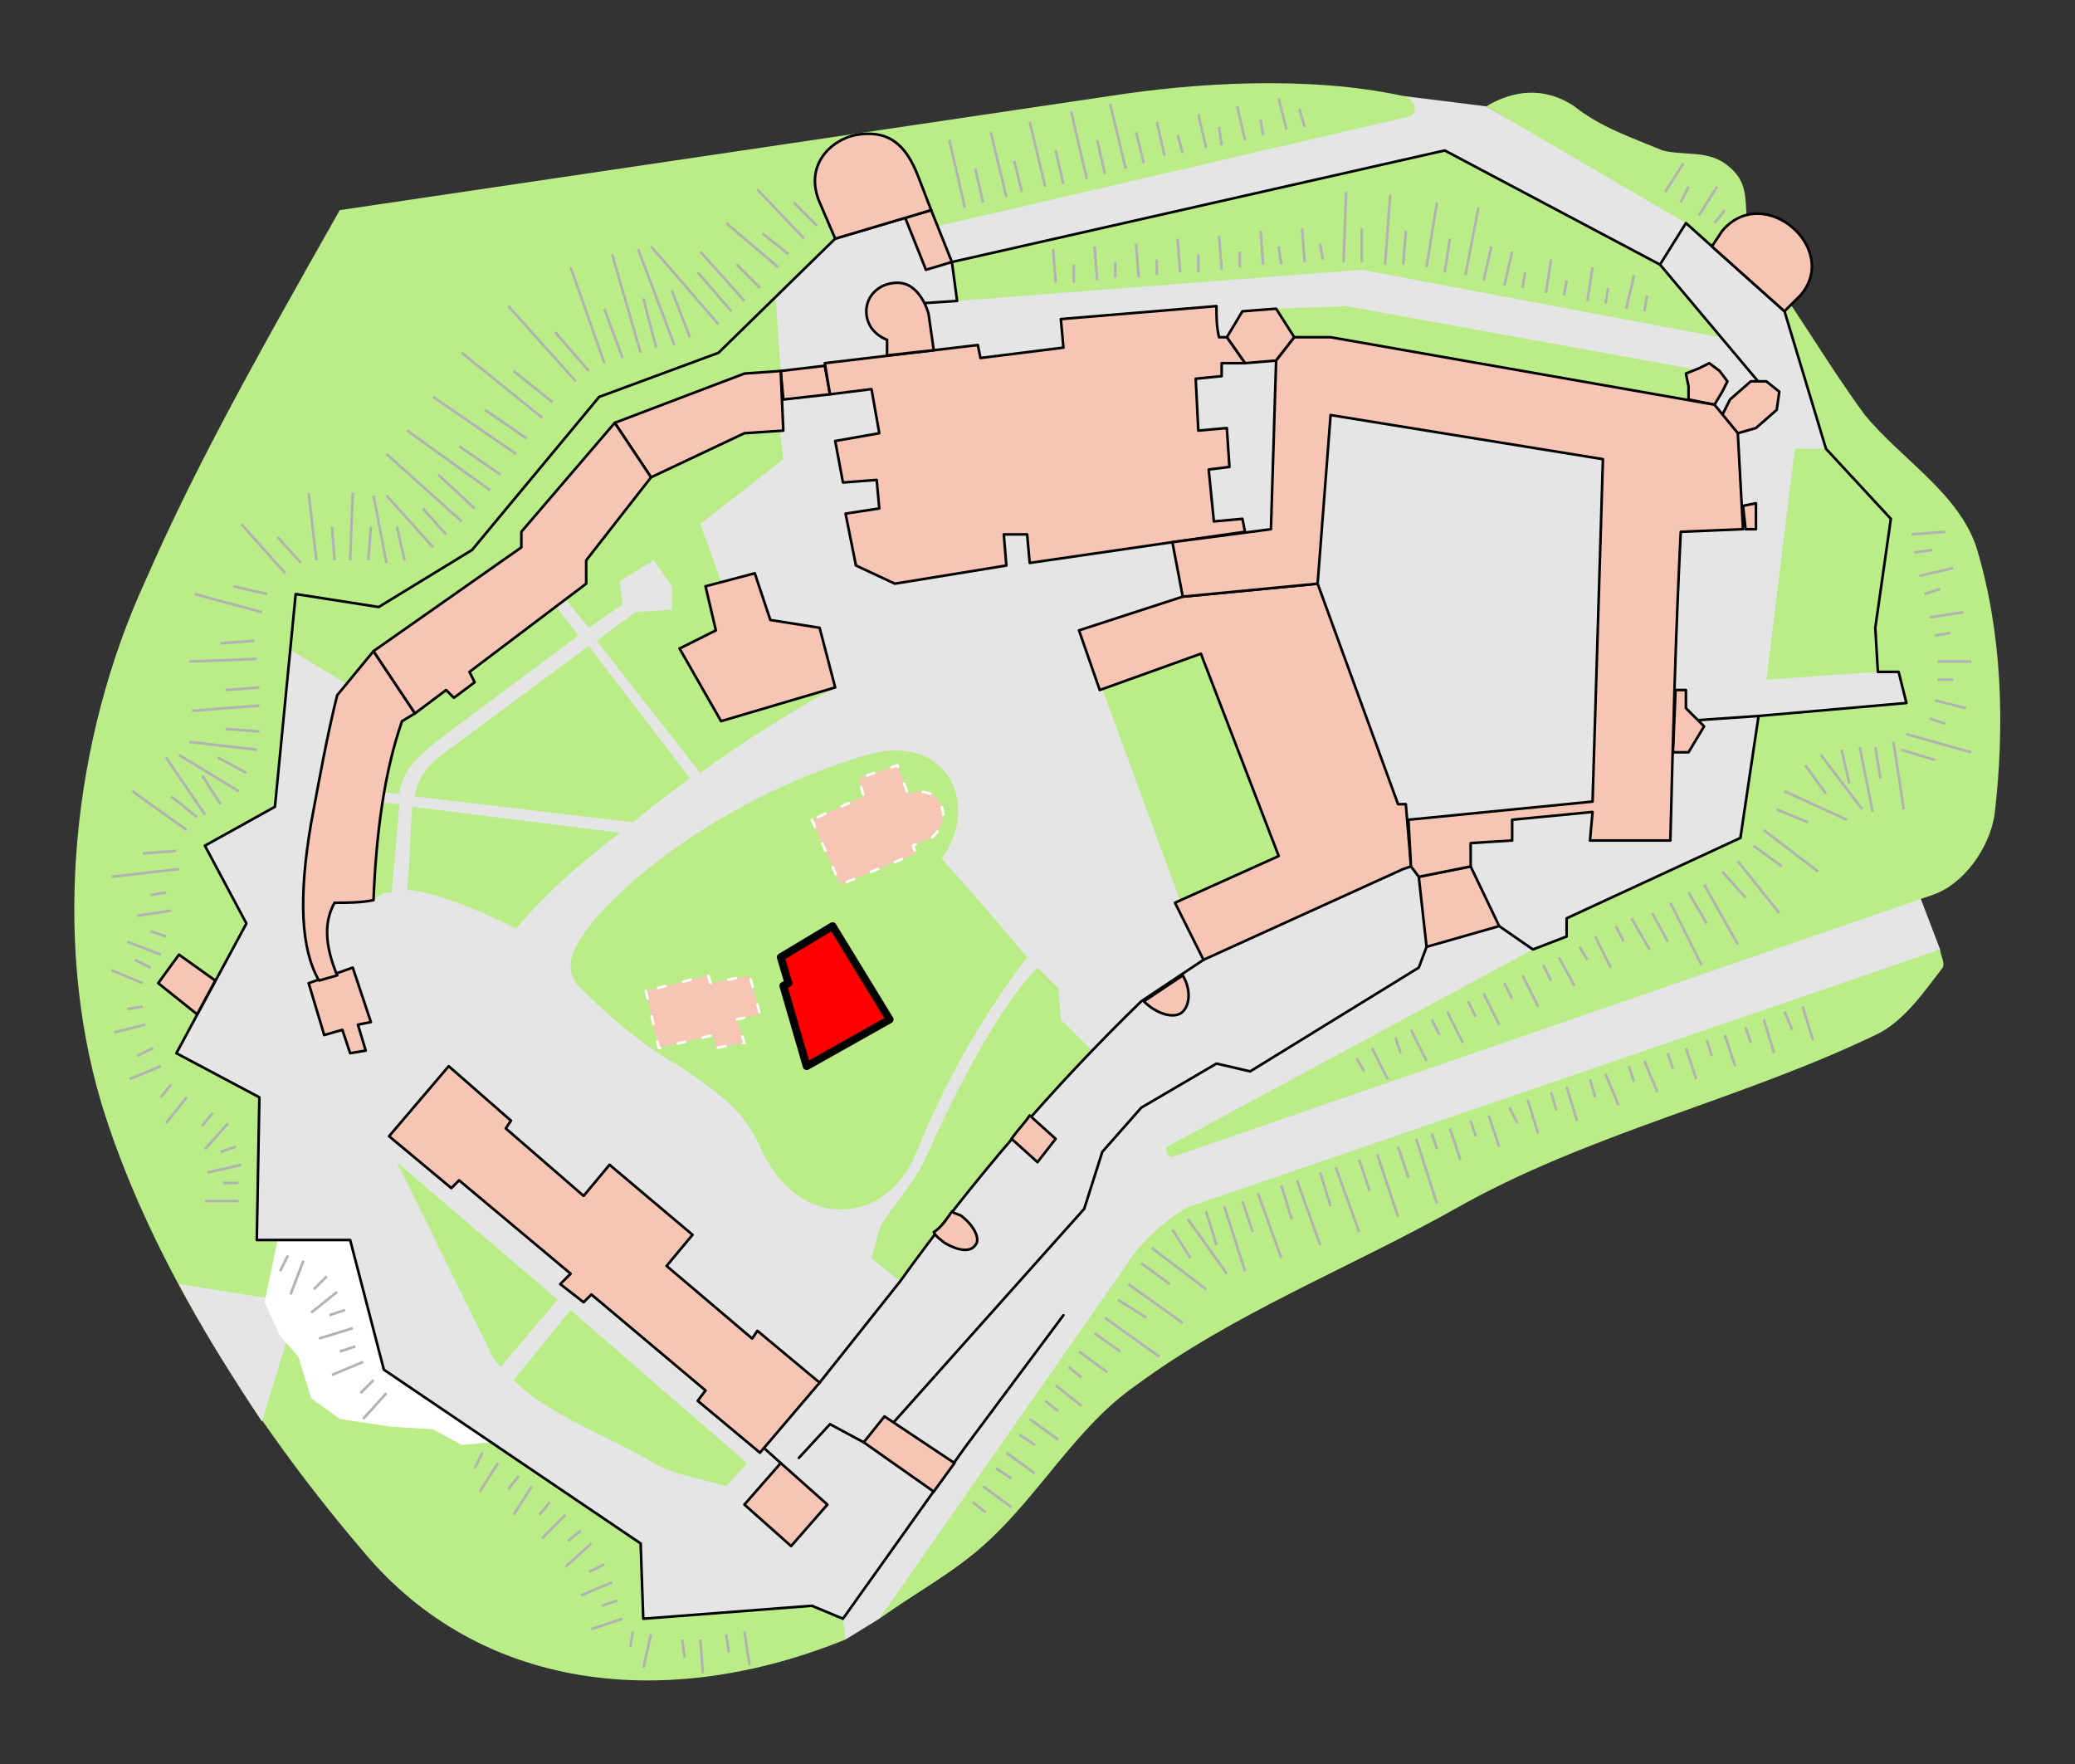<?xml version="1.0" encoding="iso-8859-1"?>
<!DOCTYPE svg PUBLIC "-//W3C//DTD SVG 1.0//EN" "http://www.w3.org/TR/2001/REC-SVG-20010904/DTD/svg10.dtd">
<!-- Creator: CorelDRAW -->
<svg xmlns="http://www.w3.org/2000/svg" xmlns:odm="http://product.corel.com/CGS/11/cddns/" xml:space="preserve" width="800px" height="680px" style="shape-rendering:geometricPrecision; text-rendering:geometricPrecision; image-rendering:optimizeQuality; fill-rule:evenodd"
     viewBox="0 0 800 680">
 <rect x="0" y="0" width="800" height="680" fill="#333333" stroke="none"/>
 <defs>
  <style type="text/css">
   <![CDATA[
    .str-highlight {stroke:#000000;stroke-linecap:round;stroke-linejoin:round;stroke-width:3}
    .fil-highlight {fill:#FF0000}
    .str2 {stroke:#B2B2B2}
    .str0 {stroke:#000000;stroke-linecap:round;stroke-linejoin:round}
    .str1 {stroke:#FFFFFF;stroke-linecap:round;stroke-linejoin:round;stroke-dasharray:3 7}
    .fil3 {fill:none}
    .fil1 {fill:#BAED87}
    .fil0 {fill:#E5E5E5}
    .fil4 {fill:#F7C5B4}
    .fil2 {fill:#FFFFFF}
   ]]>
  </style>
 </defs>
 <g id="Paths 2">
  <path class="fil0" d="M541 37l32 4 106 60 69 122 -13 109 13 34 -307 142 -102 116 -13 8 -121 -8 -91 -76 -64 -154 42 -196 188 -117 261 -44z"/>
 </g>
 <g id="Grass">
  <path class="fil1" d="M745 345l-293 101c-2,0 -3,-3 -2,-4l141 -76 13 -5 0 -7 67 -31 7 -47 57 -5 -3 -12 -8 0 -1 -17 6 -42 -25 -27 -16 -53 -27 -24 -11 -10 -77 -45c10,-6 22,-8 34,0 10,8 22,12 34,17 8,2 17,0 24,5 14,10 3,20 14,38 14,19 26,40 40,59 14,17 36,30 43,51 10,33 11,69 7,103 -2,13 -12,27 -24,31z"/>
  <path class="fil1" d="M325 624l1 8c-69,28 -141,20 -186,-34 -47,-55 -84,-117 -101,-173 -19,-64 -11,-140 17,-201 18,-41 37,-76 75,-143l297 -44c32,-5 76,-8 113,0 5,1 6,7 2,8l-185 43 -9 -4 -27 8 -45 44 -46 17 -49 59 -36 22 -32 -5 -8 82 -27 15 16 30 -27 50 32 17 -1 55 36 0 13 50 99 67 1 29 65 -5 12 5z"/>
  <path class="fil1" d="M525 104l-156 12 -2 -15 190 -43 83 44 23 28 -138 -26z"/>
  <path class="fil1" d="M199 358c-18,-9 -32,-14 -42,-15 1,-10 1,-21 2,-32l80 10c-17,13 -30,25 -40,37zm-39 -51c1,-8 6,-13 13,-18l54 -40 39 51c-8,6 -15,11 -22,17l-84 -10zm70 -60l15 -11 14 -1 0 -9 -7 -10 -13 8 1 9 -13 9 -14 -17 -4 2 14 18 -55 41c-7,6 -13,11 -14,20l-13 -1 -1 -28 107 -98 52 -28 3 26 -32 25 17 47 35 16c-20,11 -37,22 -52,33l-40 -51zm-76 63c-1,12 -2,23 -3,34 -3,0 -5,1 -7,3l-2 -38 12 1z"/>
  <path class="fil1" d="M456 350l-32 -87 43 -20 48 89 -59 18z"/>
  <path class="fil1" d="M704 173l-12 0 -11 89 43 -3 -1 -17 6 -42 -25 -27z"/>
  <path class="fil1" d="M459 465c-7,3 -19,13 -25,23l-95 136c14,-10 29,-18 41,-29 21,-19 35,-45 58,-61 38,-28 82,-45 123,-68 51,-29 110,-42 162,-67 11,-5 19,-17 26,-26 1,-2 -1,-5 -1,-7 -96,33 -193,66 -289,99z"/>
  <path class="fil1" d="M363 331c11,12 22,25 33,38 -22,29 -35,56 -43,76 -12,28 -45,29 -59,-1 -7,-16 -16,-22 -32,-33 -9,-5 -22,-14 -37,-29 -6,-5 -6,-11 -3,-17 9,-18 52,-56 112,-74 32,-9 44,20 29,40z"/>
  <path class="fil1" d="M347 494l-11 -9c4,-13 1,-10 11,-23 4,-6 7,-9 11,-18 11,-25 28,-57 42,-71l8 8 1 12 12 12c-27,27 -51,57 -74,89l0 0z"/>
  <path class="fil1" d="M153 448l62 53 -22 26c-2,-2 -4,-5 -5,-8l-35 -71zm67 57l68 59 -8 9c-9,-3 -19,-4 -28,-9 -18,-11 -40,-18 -54,-32l22 -27z"/>
  <path class="fil1" d="M492 119l27 -1 138 25 -7 21 -160 -30 2 -15z"/>
  <path class="fil1" d="M136 265l-25 -15 3 -21 32 5 36 -22 49 -59 46 -17 22 -22 2 29 -165 122z"/>
 </g>
 <g id="Paths 1">
  <path class="fil0" d="M69 495l38 6 5 11 -11 36c-12,-18 -23,-36 -32,-53z"/>
 </g>
 <g id="Rocks">
  <path class="fil2" d="M107 478l-5 24 6 13 7 8 5 16 11 8 20 3 16 1 11 6 11 -1 -41 -28 -13 -50 -28 0z"/>
 </g>
 <g id="Walls">
  <path class="fil3 str0" d="M678 276l-29 2"/>
  <path class="fil3 str0" d="M550 365l-3 8 -65 40 -13 -3 -29 17 -15 17 -7 22 -75 84 -10 6 -13 -7 -12 13"/>
  <path class="fil3 str0" d="M682 152l-42 -50 -83 -44 -190 43 2 15 -15 1"/>
  <path class="fil3 str0" d="M359 81l-37 11 -45 44 -46 17 -49 59 -36 22 -32 -5 -8 82 -27 15 16 30 -27 50 32 17 -1 55 36 0 13 50 99 67 1 29 65 -5 12 5 47 -66 38 -51"/>
  <path class="fil3 str0" d="M640 102l10 -16 38 34 16 53 25 27 -6 42 1 17 8 0 3 12 -57 5 -7 47 -67 31 0 7 -13 5 -13 -9"/>
  <path class="fil3 str0" d="M316 533l31 -39c28,-39 59,-75 93,-108l24 -16"/>
  <path class="fil3 str0" d="M301 564l-10 -9"/>
 </g>
 <g id="Buildings">
  <path id="Brama Bernardynska" class="fil4 str0" d="M333 556l27 19 8 -11 -27 -18 -8 10z"/>
  <path id="Brama Wazow" class="fil4 str0" d="M318 141l-17 2 1 11 18 -2 -2 -11z"/>
  <path id="Brama Herbowa" class="fil4 str0" d="M357 104l10 -3 -8 -20 -10 3 8 20z"/>
  <path id="Kaponiera 2" class="fil4 str0" d="M354 68c-5,-13 -12,-18 -24,-16 -10,2 -20,12 -14,26l6 14 37 -11 -5 -13z"/>
  <path id="Kaponiera 1" class="fil4 str0" d="M694 114l-6 6 -28 -25 4 -6c16,-19 46,7 30,25z"/>
  <path id="Smocza Jama" class="fil4 str0" d="M83 378l-14 -10 -8 11 15 12 7 -13z"/>
  <path id="Baszta Senatorska" class="fil4 str0" d="M547 338l3 27 28 -8 -11 -23 -20 4z"/>
  <path id="Baszta Teczynska" class="fil4 str0" d="M441 386c5,5 12,7 15,4 3,-3 3,-9 0,-14l-15 10z"/>
  <path id="Baszta Szlachecka" class="fil4 str0" d="M400 448l7 -9 -10 -9c-2,3 -5,6 -7,9l10 9z"/>
  <path id="Baszta Zlodziejska" class="fil4 str0" d="M119 379l6 20 7 -2 3 9 6 -1 -3 -10 5 -1 -7 -21 -17 6z"/>
  <path id="Baszta Kobieca" class="fil4 str0" d="M371 469c-1,-1 -3,-1 -4,-2 -2,3 -4,6 -7,8 1,2 3,3 4,4 5,3 10,4 12,1 2,-2 0,-7 -5,-11z"/>
  <path id="Baszta Sandomierska" class="fil4 str0" d="M287 580l18 16 14 -16 -18 -16 -14 16z"/>
  <path id="Administracja" class="fil4 str0" d="M160 275l-16 -24 -14 17c-4,16 -7,33 -10,49 -5,29 -4,49 3,61l7 -2c-5,-12 -5,-21 -1,-28 5,0 10,0 15,-1 1,-25 4,-49 11,-69l5 -3z"/>
  <path id="Szpital" class="fil4 str0" d="M150 438l24 20 3 -3 43 36 -4 4 9 7 3 -3 44 37 -3 4 24 20 23 -27 -24 -20 -2 3 -33 -28 10 -12 -32 -27 -10 12 -30 -26 2 -3 -24 -21 -23 27z"/>
  <path id="Wikarowka" class="fil4 str0" d="M278 278l44 -13 -6 -23 -19 -3 -6 -18 -19 5 4 17 -14 7 16 28z"/>
  <path id="Muzeum Katedralne" class="fil4 str0" d="M237 163l14 21 36 -17 15 -1 -1 -23 -14 1 -50 19z"/>
  <path id="Seminarium Duchowne" class="fil4 str0" d="M144 251l16 24 12 -9 3 3 8 -6 -2 -4 45 -34 0 -9 25 -32 -14 -21 -36 42 0 6 -57 40z"/>
  <path id="Wieza Jordanka" class="fil4 str0" d="M645 290l1 -24 4 0 0 7 7 7 -6 10 -6 0z"/>
  <path id="Wieza Dunska" class="fil4 str0" d="M673 204l-1 -9 5 -1 0 10 -4 0z"/>
  <path id="Kurza Stopka" class="fil4 str0" d="M670 167l-6 -7 3 -6 8 -7 6 0 5 4 -1 7 -8 7 -7 2z"/>
  <path id="Wieza Zygmunta III" class="fil4 str0" d="M661 156l3 -5 2 -4 -3 -4 -4 -3 -4 2 -5 2 1 5 0 5 5 1 5 1z"/>
  <path id="Wieza Sobieskiego" class="fil4 str0" d="M499 130l-7 9 -12 1 -7 -10 6 -10 13 -1 7 11z"/>
  <path id="Kuchnie krolewskie" class="fil4 str0" d="M424 266l39 -14 30 78 -40 18 11 22 77 -35 3 -1 -2 -24 -3 0 -31 -85 -52 5 -40 13 8 23z"/>
  <path id="Katedra" class="fil4 str0" d="M480 205l-1 -5 -11 1 -2 -20 8 -1 -1 -15 -11 1 -1 -20 10 -1 0 -5 9 0 -7 -10 -3 0c-1,-4 -1,-8 -1,-12l-60 5 1 11 -32 4 -1 -5 -59 7 2 12 16 -2 3 17 -17 3 3 16 13 -1 1 11 -13 2 4 20 15 7 43 -7 -1 -12 9 0 1 11 55 -8 28 -4z"/>
  <path id="Palac krolewski" class="fil4 str0" d="M648 205l24 -1 -2 -37 -9 -11 -148 -26 -14 0 -7 9 -2 65 -38 5 4 21 52 -5 5 -65 105 17 -4 132 -71 7 1 18 3 4 20 -4 0 -9 16 -1 0 -8 31 -3 -1 11 31 0c1,-40 2,-79 4,-119z"/>
  <path id="Basteja" class="fil4 str0" d="M346 109c9,0 12,12 12,12l2 14 -18 2 0 -6c-5,-2 -8,-6 -8,-11 0,-6 5,-11 12,-11z"/>
 </g>
 <g id="Ruins">
  <path id="Kosciol sw. Jerzego" class="fil4 str1" d="M249 382l5 22 21 -5 1 5 11 -2 -3 -9 9 -2 -4 -15 -15 3 -1 -3 -24 6z"/>
  <path id="Dom Borka" class="fil-highlight str-highlight" d="M321 357l22 36 -32 18 -9 -31 2 -1 -3 -10 20 -12z"/>
  <path id="Kosciol sw. Michala" class="fil4 str1" d="M313 316l11 25 29 -12 -1 -3 4 -2c0,0 0,0 1,0 5,-2 8,-8 6,-13 -1,-5 -7,-7 -13,-5l-4 -11 -15 5 2 7 -20 9z"/>
 </g>
 <g id="Slopes">
  <g>
   <path class="fil3 str2" d="M552 437l2 6m5 -8l4 12"/>
   <path class="fil3 str2" d="M567 432l2 6m5 -8l4 12"/>
   <path class="fil3 str2" d="M582 427l3 6m4 -9l4 13"/>
   <path class="fil3 str2" d="M598 421l2 7m4 -9l4 13"/>
   <path class="fil3 str2" d="M613 416l2 7m4 -9l5 12"/>
   <path class="fil3 str2" d="M628 411l2 6m4 -8l5 12"/>
   <path class="fil3 str2" d="M643 406l2 6m5 -8l4 12"/>
   <path class="fil3 str2" d="M658 401l2 6m5 -8l4 12"/>
   <path class="fil3 str2" d="M673 396l2 6m5 -9l4 13"/>
   <path class="fil3 str2" d="M688 390l3 7m4 -9l4 13"/>
  </g>
  <path class="fil3" d="M555 434l142 -48"/>
  <g>
   <path class="fil3 str2" d="M422 514l10 7m-6 -13l21 15"/>
   <path class="fil3 str2" d="M431 501l11 7m-7 -13l21 15"/>
   <path class="fil3 str2" d="M440 487l11 8m-7 -14l21 16"/>
   <path class="fil3 str2" d="M452 474l7 11m-1 -15l15 21"/>
   <path class="fil3 str2" d="M465 467l4 13m3 -15l8 25"/>
   <path class="fil3 str2" d="M479 463l4 12m2 -15l9 25"/>
   <path class="fil3 str2" d="M494 457l4 13m2 -15l9 25"/>
   <path class="fil3 str2" d="M509 452l4 13m2 -15l9 25"/>
   <path class="fil3 str2" d="M524 447l4 12m3 -14l8 24"/>
   <path class="fil3 str2" d="M539 442l4 12m3 -15l8 25"/>
  </g>
  <path class="fil3" d="M423 510c4,-7 15,-23 20,-30 6,-7 14,-11 23,-14l85 -30"/>
  <g>
   <path class="fil3 str2" d="M375 579l5 4m-1 -10l11 8"/>
   <path class="fil3 str2" d="M384 566l6 4m-2 -10l11 8"/>
   <path class="fil3 str2" d="M393 553l6 4m-2 -10l11 8"/>
   <path class="fil3 str2" d="M403 540l5 4m-1 -10l10 8"/>
   <path class="fil3 str2" d="M412 527l5 4m-1 -10l11 8"/>
  </g>
  <path class="fil3" d="M376 575c21,-29 23,-33 44,-62"/>
  <g>
   <path class="fil3 str2" d="M523 408l3 5m3 -9l6 12"/>
   <path class="fil3 str2" d="M538 400l2 6m4 -9l6 12"/>
   <path class="fil3 str2" d="M552 393l3 6m3 -9l6 12"/>
   <path class="fil3 str2" d="M566 386l3 6m3 -9l6 12"/>
   <path class="fil3 str2" d="M580 379l3 6m4 -9l6 12"/>
   <path class="fil3 str2" d="M595 372l3 6m3 -9l6 11"/>
   <path class="fil3 str2" d="M609 365l3 5m3 -9l6 12"/>
   <path class="fil3 str2" d="M623 357l3 6m3 -9l7 12"/>
  </g>
  <path class="fil3" d="M526 405c36,-18 69,-34 104,-53"/>
  <g>
   <path class="fil3 str2" d="M744 277l6 2m-4 -9l12 3"/>
   <path class="fil3 str2" d="M747 262l6 0m-6 -7l13 0"/>
   <path class="fil3 str2" d="M746 245l6 -1m-8 -6l13 -2"/>
   <path class="fil3 str2" d="M742 229l6 -2m-8 -5l13 -3"/>
   <path class="fil3 str2" d="M738 213l7 -1m-8 -6l13 -1"/>
  </g>
  <path class="fil3" d="M743 273c7,-25 -6,-43 -7,-67"/>
  <g>
   <path class="fil3 str2" d="M637 352l6 11m1 -15l12 24"/>
   <path class="fil3 str2" d="M651 344l7 12m-1 -15l13 23"/>
   <path class="fil3 str2" d="M664 336l9 10m-3 -14l16 20"/>
   <path class="fil3 str2" d="M676 326l11 8m-7 -14l21 16"/>
   <path class="fil3 str2" d="M685 312l12 5m-9 -12l24 11"/>
   <path class="fil3 str2" d="M696 295l8 11m-2 -15l16 21"/>
   <path class="fil3 str2" d="M710 289l3 13m4 -14l5 25"/>
   <path class="fil3 str2" d="M723 288l2 12m5 -14l4 26"/>
   <path class="fil3 str2" d="M733 289l13 4m-11 -10l25 7"/>
  </g>
  <path class="fil3" d="M640 349c15,-8 36,-18 45,-40 13,-33 50,-14 54,-33"/>
  <g>
   <path class="fil3 str2" d="M503 49l-2 -7m-5 8l-3 -12"/>
   <path class="fil3 str2" d="M487 52l-1 -6m-6 8l-3 -13"/>
   <path class="fil3 str2" d="M471 56l-1 -7m-5 8l-3 -13"/>
   <path class="fil3 str2" d="M456 59l-2 -7m-5 8l-3 -13"/>
  </g>
  <path class="fil3" d="M500 51l-59 12"/>
  <g>
   <path class="fil3 str2" d="M441 63l-3 -12m-4 14l-6 -25"/>
   <path class="fil3 str2" d="M426 67l-3 -13m-4 15l-6 -26"/>
   <path class="fil3 str2" d="M410 71l-3 -13m-4 14l-6 -25"/>
   <path class="fil3 str2" d="M394 74l-3 -12m-3 14l-6 -25"/>
   <path class="fil3 str2" d="M379 78l-3 -13m-4 15l-6 -26"/>
  </g>
  <path class="fil3" d="M438 65l-73 18"/>
  <g>
   <path class="fil3 str2" d="M64 344l-6 1m8 6l-13 2"/>
   <path class="fil3 str2" d="M64 361l-6 -2m4 9l-13 -5"/>
   <path class="fil3 str2" d="M58 373l-6 -3m3 9l-12 -5"/>
   <path class="fil3 str2" d="M55 388l-6 1m7 6l-12 3"/>
   <path class="fil3 str2" d="M59 404l-6 3m9 4l-12 5"/>
   <path class="fil3 str2" d="M66 418l-4 5m10 0l-8 10"/>
   <path class="fil3 str2" d="M82 429l-4 5m10 -1l-9 10"/>
   <path class="fil3 str2" d="M91 442l-6 2m8 5l-13 3"/>
   <path class="fil3 str2" d="M92 456l-6 0m6 7l-13 0"/>
  </g>
  <path class="fil3" d="M66 347c4,17 -10,26 -10,35 0,12 5,25 12,35 6,8 18,9 22,18 5,12 3,23 4,36"/>
  <g>
   <path class="fil3 str2" d="M172 206l-9 -10m4 15l-18 -20"/>
   <path class="fil3 str2" d="M156 216l-3 -13m-4 14l-5 -26"/>
   <path class="fil3 str2" d="M142 216l1 -13m-8 13l1 -26"/>
   <path class="fil3 str2" d="M129 216l-1 -13m-6 13l-3 -26"/>
   <path class="fil3 str2" d="M116 217l-9 -10m3 14l-17 -19"/>
   <path class="fil3 str2" d="M103 229l-13 -3m11 10l-26 -7"/>
   <path class="fil3 str2" d="M98 247l-13 1m14 6l-26 1"/>
   <path class="fil3 str2" d="M100 265l-13 1m13 6l-26 2"/>
   <path class="fil3 str2" d="M100 282l-13 -1m12 8l-26 -3"/>
   <path class="fil3 str2" d="M95 298l-11 -6m8 13l-23 -14"/>
   <path class="fil3 str2" d="M85 310l-7 -11m1 15l-15 -22"/>
   <path class="fil3 str2" d="M76 315l-10 -8m6 13l-21 -15"/>
   <path class="fil3 str2" d="M68 328l-13 1m14 6l-26 3"/>
  </g>
  <path class="fil3" d="M170 209c-18,17 -49,0 -62,15 -17,22 0,42 -9,68 -6,21 -21,19 -28,31 -5,11 1,15 -2,27"/>
  <g>
   <path class="fil3 str2" d="M282 120l-13 -15m8 20l-26 -30"/>
   <path class="fil3 str2" d="M266 130l-7 -18m1 21l-14 -37"/>
   <path class="fil3 str2" d="M253 134l-5 -19m-1 21l-11 -38"/>
   <path class="fil3 str2" d="M240 138l-7 -19m0 21l-13 -37"/>
   <path class="fil3 str2" d="M227 143l-13 -15m8 19l-26 -29"/>
   <path class="fil3 str2" d="M213 155l-15 -12m11 18l-31 -25"/>
   <path class="fil3 str2" d="M203 169l-16 -11m12 17l-32 -22"/>
   <path class="fil3 str2" d="M193 183l-16 -11m12 17l-32 -23"/>
   <path class="fil3 str2" d="M183 196l-14 -13m9 18l-29 -26"/>
  </g>
  <path class="fil3" d="M280 123c-13,13 -42,13 -56,23 -19,16 -28,41 -47,58"/>
  <g>
   <path class="fil3 str2" d="M315 87l-9 -9m4 14l-18 -19"/>
   <path class="fil3 str2" d="M304 98l-10 -8m6 13l-20 -17"/>
   <path class="fil3 str2" d="M293 111l-9 -9m3 14l-17 -19"/>
  </g>
  <path class="fil3" d="M314 91c-14,12 -18,22 -34,31"/>
  <g>
   <path class="fil3 str2" d="M186 560l-3 6m9 -2l-7 11"/>
   <path class="fil3 str2" d="M200 569l-4 5m9 -1l-7 11"/>
   <path class="fil3 str2" d="M212 579l-4 5m10 0l-9 9"/>
   <path class="fil3 str2" d="M224 590l-5 4m9 1l-10 9"/>
   <path class="fil3 str2" d="M233 603l-6 3m9 4l-12 5"/>
   <path class="fil3 str2" d="M238 617l-6 2m8 5l-12 4"/>
   <path class="fil3 str2" d="M244 629l-1 6m8 -5l-3 13"/>
   <path class="fil3 str2" d="M263 632l1 7m6 -7l1 13"/>
   <path class="fil3 str2" d="M280 630l1 7m6 -8l2 13"/>
  </g>
  <path class="fil3" d="M190 561c48,31 45,46 52,62 6,16 53,2 57,2"/>
  <g>
   <path class="fil3 str2" d="M661 86l4 -5m-10 2l7 -11"/>
   <path class="fil3 str2" d="M648 78l3 -6m-9 2l7 -11"/>
  </g>
  <path class="fil3" d="M657 86l-26 -18"/>
  <g>
   <path class="fil3 str2" d="M634 120l1 -6m-8 5l3 -13"/>
   <path class="fil3 str2" d="M619 117l1 -6m-8 5l2 -13"/>
   <path class="fil3 str2" d="M603 114l1 -6m-8 5l2 -13"/>
   <path class="fil3 str2" d="M587 111l1 -6m-8 5l3 -13"/>
  </g>
  <path class="fil3" d="M630 121c-18,-3 -36,-7 -56,-11"/>
  <g>
   <path class="fil3 str2" d="M572 108l3 -13m-10 11l5 -26"/>
   <path class="fil3 str2" d="M557 105l2 -13m-9 11l4 -25"/>
   <path class="fil3 str2" d="M541 102l1 -13m-8 13l2 -27"/>
   <path class="fil3 str2" d="M525 101l0 -13m-7 13l1 -27"/>
  </g>
  <path class="fil3" d="M568 108c-27,-6 -50,-7 -61,-6"/>
  <g>
   <path class="fil3 str2" d="M510 100l-1 -6m-6 7l-1 -13"/>
   <path class="fil3 str2" d="M494 102l-1 -7m-6 7l-1 -13"/>
   <path class="fil3 str2" d="M478 103l0 -6m-7 7l-1 -13"/>
   <path class="fil3 str2" d="M462 105l0 -7m-7 7l-1 -13"/>
   <path class="fil3 str2" d="M446 106l0 -6m-7 7l-1 -13"/>
   <path class="fil3 str2" d="M430 107l0 -6m-7 7l-1 -13"/>
   <path class="fil3 str2" d="M414 109l0 -7m-7 7l-1 -13"/>
  </g>
  <path class="fil3" d="M507 102c-31,3 -69,7 -100,9"/>
  <g>
   <path class="fil3 str2" d="M111 484l-3 6m9 -4l-5 13"/>
   <path class="fil3 str2" d="M126 492l-5 5m9 1l-10 8"/>
   <path class="fil3 str2" d="M133 505l-6 2m9 5l-13 4"/>
   <path class="fil3 str2" d="M137 519l-6 2m9 4l-12 5"/>
   <path class="fil3 str2" d="M144 532l-5 5m10 0l-9 10"/>
  </g>
  <path class="fil3" d="M114 484c15,6 19,15 22,26 4,14 8,25 22,32"/>
 </g>
</svg>

